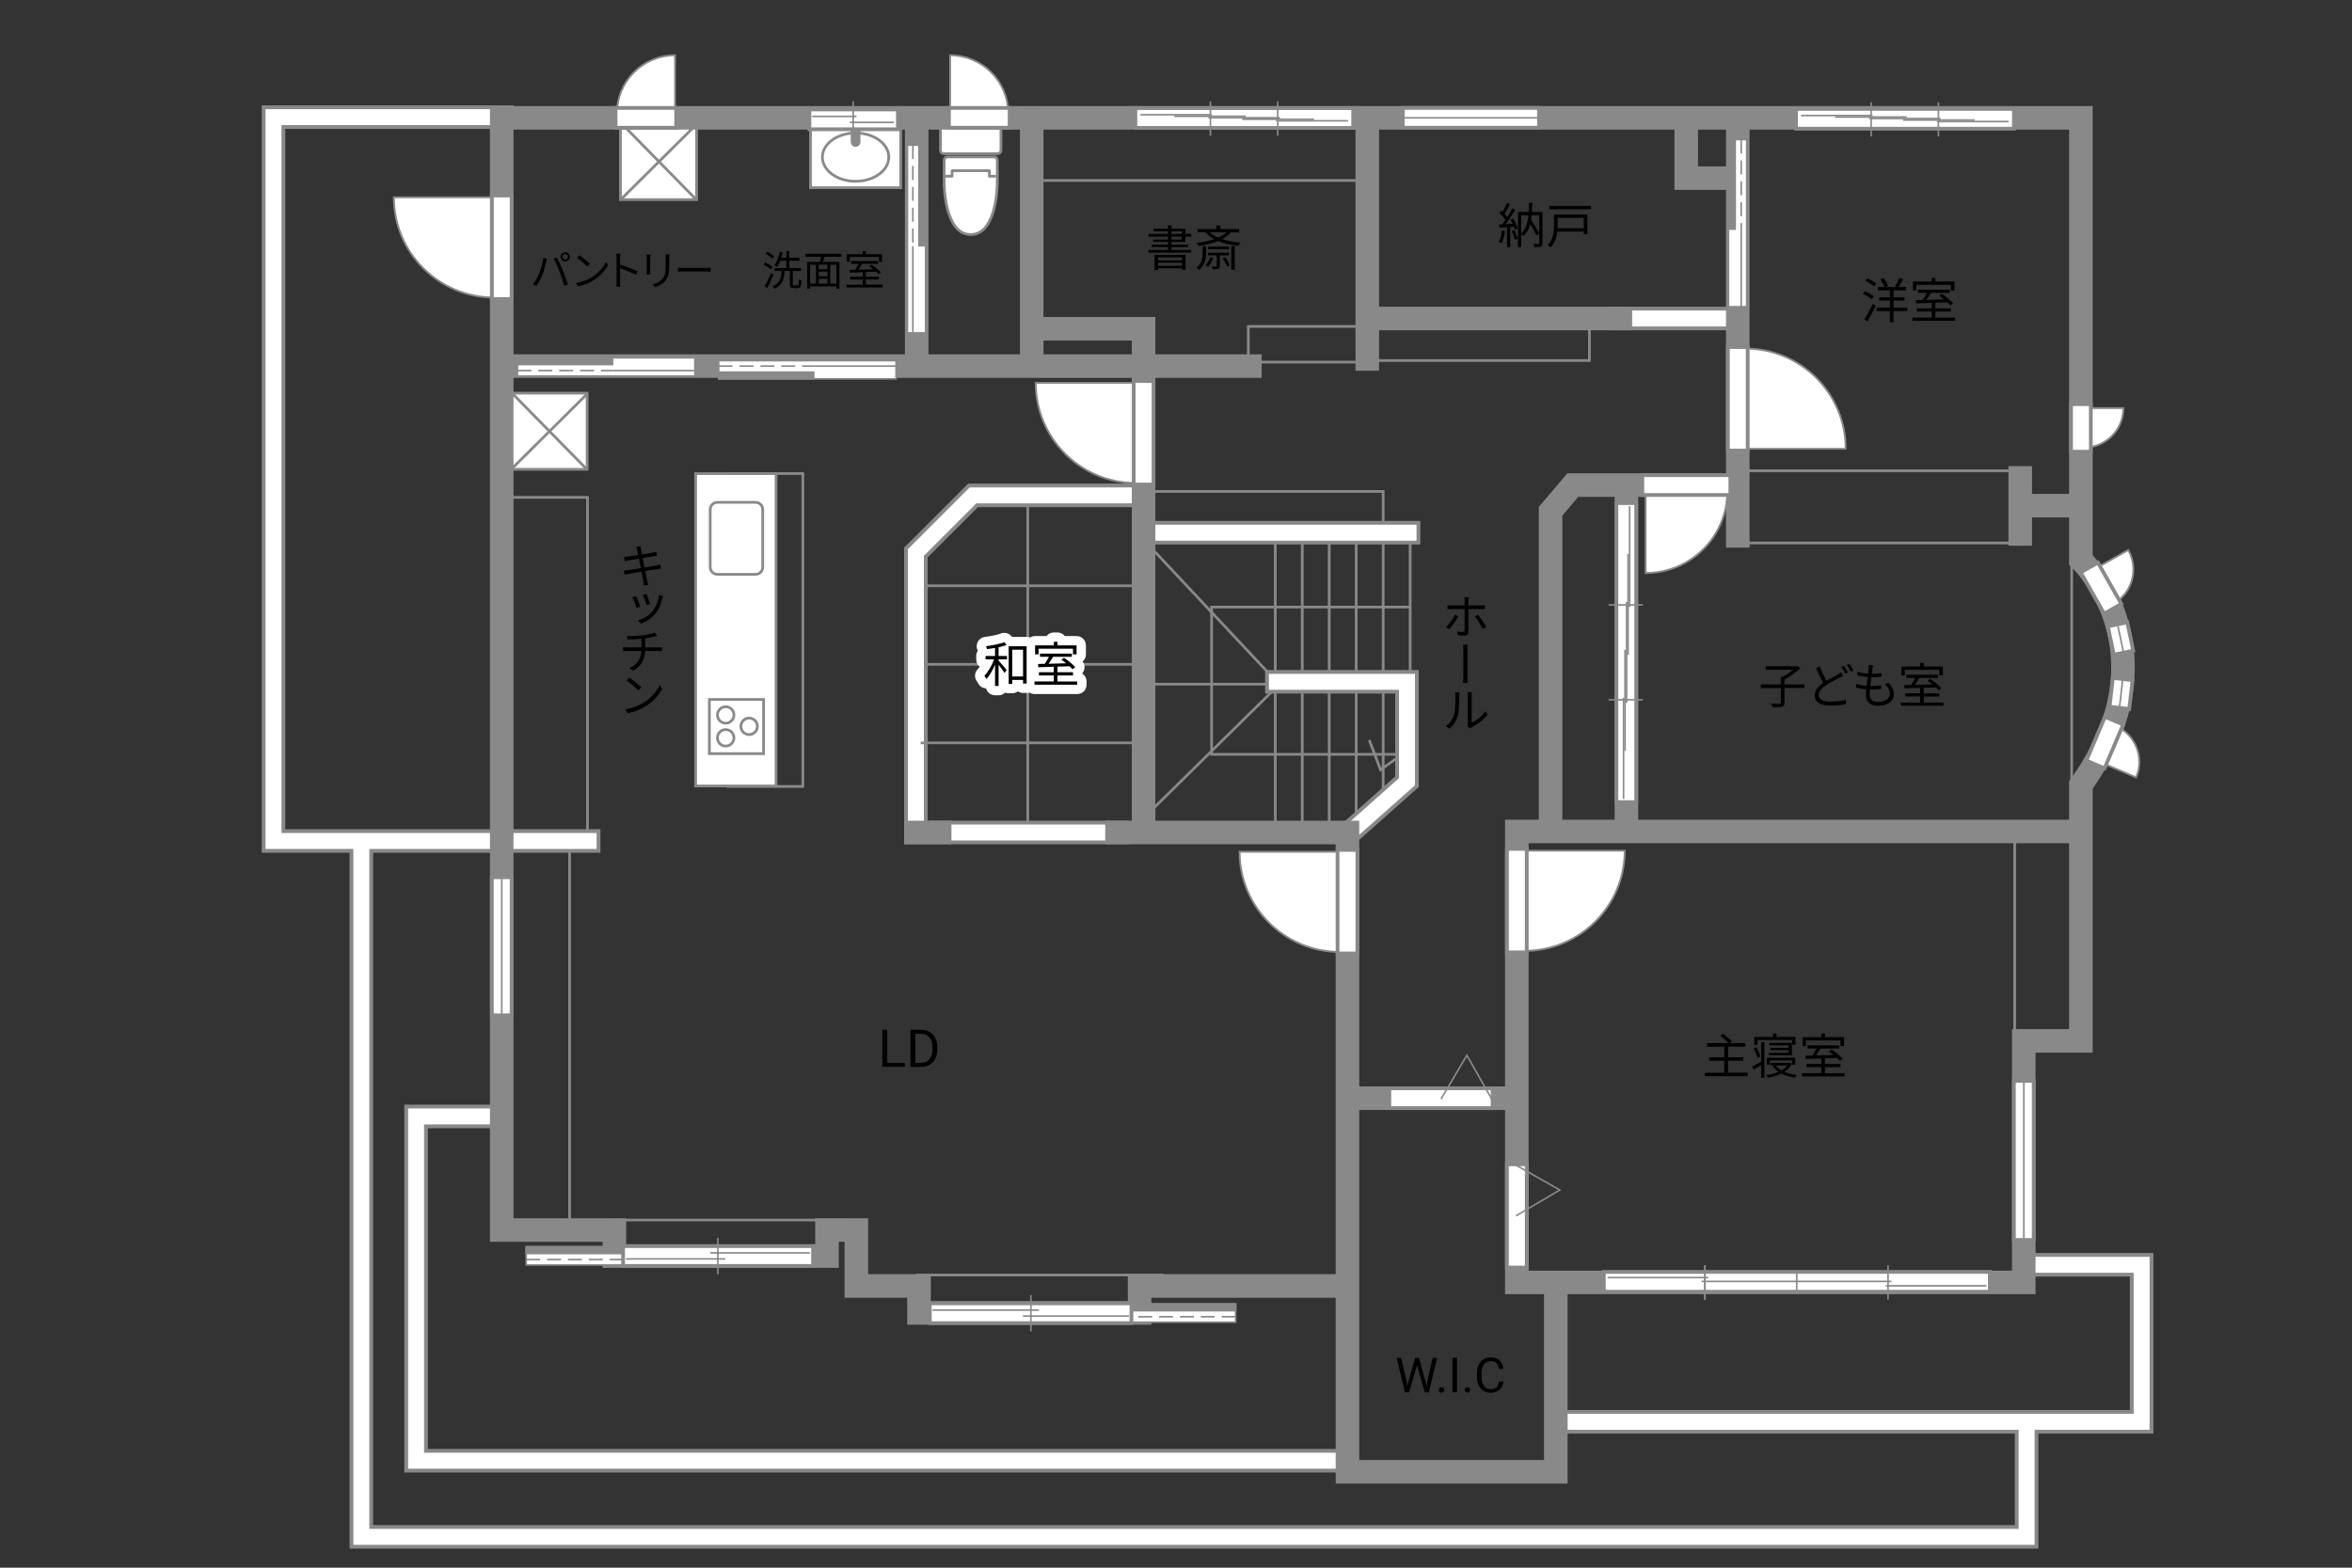<?xml version="1.0" encoding="UTF-8"?>
<svg id="adrama-K" xmlns="http://www.w3.org/2000/svg" viewBox="0 0 630 420">
  <rect x="0" y="0" width="630" height="420" fill="#333333" stroke="none"/>
  <defs>
    <style>
      .cls-1, .cls-2, .cls-3, .cls-4, .cls-5, .cls-6, .cls-7, .cls-8, .cls-9, .cls-10, .cls-11 {
        fill: none;
      }

      .cls-2, .cls-3, .cls-7, .cls-8, .cls-12, .cls-13, .cls-14, .cls-9, .cls-10, .cls-11 {
        stroke: #898989;
      }

      .cls-2, .cls-7, .cls-13, .cls-14 {
        stroke-width: .43px;
      }

      .cls-3, .cls-4 {
        stroke-linejoin: round;
      }

      .cls-3, .cls-5, .cls-6, .cls-8, .cls-9 {
        stroke-linecap: square;
      }

      .cls-3, .cls-8, .cls-11 {
        stroke-width: .73px;
      }

      .cls-15, .cls-12, .cls-13 {
        fill: #fff;
      }

      .cls-16, .cls-14 {
        fill: #898989;
      }

      .cls-4 {
        stroke-linecap: round;
        stroke-width: 5px;
      }

      .cls-4, .cls-5, .cls-6 {
        stroke: #fff;
      }

      .cls-5 {
        stroke-width: 4.3px;
      }

      .cls-6 {
        stroke-width: 4.27px;
      }

      .cls-7 {
        stroke-dasharray: 0 0 3.73 1.86;
      }

      .cls-12 {
        stroke-width: .5px;
      }

      .cls-9 {
        stroke-width: 6.31px;
      }

      .cls-10 {
        stroke-width: .72px;
      }
    </style>
  </defs>
  <rect class="cls-10" x="135.68" y="133.25" width="21.68" height="90.85"/>
  <rect class="cls-10" x="134.4" y="224.41" width="18.17" height="104.87"/>
  <line class="cls-10" x1="275.29" y1="133.99" x2="275.29" y2="221.76"/>
  <line class="cls-9" x1="251.7" y1="223.03" x2="299.2" y2="223.03"/>
  <line class="cls-6" x1="251.7" y1="223.03" x2="299.2" y2="223.03"/>
  <line class="cls-10" x1="246.6" y1="177.98" x2="304.19" y2="177.98"/>
  <line class="cls-10" x1="246.6" y1="156.94" x2="304.19" y2="156.94"/>
  <polyline class="cls-9" points="304.19 132.72 260.63 132.72 245.33 148.02 245.33 223.03"/>
  <polyline class="cls-6" points="304.19 132.72 260.63 132.72 245.33 148.02 245.33 223.03"/>
  <rect class="cls-10" x="305.25" y="131.66" width="65.24" height="9.35"/>
  <polyline class="cls-10" points="377.61 162.64 324.54 162.64 324.54 202.1 375.54 202.1 369.8 206.25 366.77 198.28"/>
  <line class="cls-10" x1="308.28" y1="217.24" x2="341.27" y2="184.73"/>
  <line class="cls-10" x1="307.8" y1="146.16" x2="340.48" y2="181.06"/>
  <line class="cls-10" x1="305.73" y1="183.29" x2="344.14" y2="183.29"/>
  <line class="cls-10" x1="377.72" y1="144.41" x2="377.72" y2="181.17"/>
  <line class="cls-10" x1="370.49" y1="144.41" x2="370.49" y2="213.84"/>
  <line class="cls-10" x1="363.27" y1="144.41" x2="363.27" y2="221.81"/>
  <line class="cls-10" x1="356.04" y1="144.41" x2="356.04" y2="221.81"/>
  <line class="cls-10" x1="348.82" y1="144.41" x2="348.82" y2="221.81"/>
  <line class="cls-10" x1="341.59" y1="144.41" x2="341.59" y2="221.81"/>
  <g>
    <path d="m388.21,168.57l-.87-.58c.83-.78,1.91-2.28,2.41-3.3l.91.43c-.56,1.07-1.73,2.69-2.44,3.46Zm5.11-7.66v1.3h3.34c.3,0,.73-.03,1.04-.08v1.05c-.34-.01-.73-.01-1.03-.01h-3.35v6.11c0,.65-.31,1-1.08,1-.53,0-1.27-.05-1.79-.1l-.09-1c.56.1,1.13.14,1.46.14.35,0,.48-.14.48-.47.01-.69.01-5.01.01-5.6v-.08h-3.5c-.39,0-.75.01-1.08.03v-1.07c.35.04.66.08,1.07.08h3.51v-1.3c0-.27-.05-.72-.09-.9h1.18c-.03.17-.08.62-.08.9Zm4.76,7.07l-.92.53c-.51-.99-1.44-2.57-2.12-3.37l.86-.45c.69.81,1.69,2.38,2.18,3.29Z"/>
    <path d="m391.95,174.17c0-.36,0-1.01-.06-1.44h1.26c-.08.43-.08,1.08-.08,1.43v6.99c-.01.39-.01,1.2.08,1.78h-1.27c.08-.58.08-1.33.08-1.78v-6.98Z"/>
    <path d="m389.48,191.46c.36-1.16.36-3.68.36-5.08,0-.38-.03-.65-.08-.91h1.17c-.01.14-.05.53-.05.9,0,1.4-.01,4.04-.39,5.37-.36,1.35-1.18,2.59-2.25,3.47l-.96-.65c1.07-.77,1.82-1.88,2.2-3.09Zm3.68,2.44v-7.55c0-.48-.06-.85-.08-.94h1.17c-.01.09-.05.46-.05.94v7.28c1.16-.53,2.72-1.68,3.67-3.09l.61.86c-1.09,1.47-2.83,2.77-4.3,3.5-.21.1-.35.21-.44.27l-.66-.55c.05-.2.09-.46.09-.72Z"/>
  </g>
  <line class="cls-9" x1="308.87" y1="142.71" x2="377.29" y2="142.71"/>
  <polyline class="cls-9" points="342.02 182.66 376.87 182.66 376.87 209.43 362.33 222.35"/>
  <line class="cls-6" x1="308.87" y1="142.71" x2="377.29" y2="142.71"/>
  <polyline class="cls-6" points="342.02 182.66 376.87 182.66 376.87 209.43 362.33 222.35"/>
  <line class="cls-9" x1="463.15" y1="85.33" x2="434.03" y2="85.33"/>
  <line class="cls-6" x1="463.15" y1="85.33" x2="434.03" y2="85.33"/>
  <polyline class="cls-9" points="157.67 225.31 73.26 225.31 73.26 31.38 134.4 31.38"/>
  <polyline class="cls-9" points="543.37 338.85 573.65 338.85 573.65 380.92 417.78 380.92"/>
  <polyline class="cls-9" points="542.84 382.41 542.84 411.74 96.79 411.74 96.79 227.07"/>
  <polyline class="cls-9" points="132.49 299.11 111.45 299.11 111.45 391.34 359.23 391.34"/>
  <polyline class="cls-6" points="157.67 225.31 73.26 225.31 73.26 31.38 134.4 31.38"/>
  <polyline class="cls-6" points="543.37 338.85 573.65 338.85 573.65 380.92 417.78 380.92"/>
  <polyline class="cls-6" points="542.84 382.41 542.84 411.74 96.79 411.74 96.79 227.07"/>
  <polyline class="cls-6" points="132.49 299.11 111.45 299.11 111.45 391.34 359.23 391.34"/>
  <line class="cls-10" x1="311.63" y1="341.59" x2="245.33" y2="341.59"/>
  <line class="cls-10" x1="164.68" y1="326.86" x2="226.84" y2="326.86"/>
  <rect class="cls-10" x="194.96" y="126.87" width="20.08" height="83.83"/>
  <rect class="cls-10" x="275.29" y="32.2" width="89.89" height="16.15"/>
  <rect class="cls-10" x="334.37" y="87.45" width="31.03" height="9.56"/>
  <rect class="cls-10" x="367.94" y="85.54" width="57.8" height="11.05"/>
  <rect class="cls-10" x="466.36" y="126.13" width="75.44" height="19.34"/>
  <line class="cls-10" x1="539.65" y1="222.99" x2="539.65" y2="279.52"/>
  <line class="cls-10" x1="554.91" y1="140.58" x2="554.91" y2="217.72"/>
  <line class="cls-10" x1="246.6" y1="199.02" x2="304.19" y2="199.02"/>
  <g>
    <path d="m403.12,61.88c-.18,1.22-.49,2.47-.92,3.3-.16-.12-.55-.3-.75-.36.43-.79.7-1.95.84-3.09l.83.16Zm2.18-3.33c.53.83,1.05,1.95,1.22,2.65l-.73.33c-.05-.22-.13-.48-.23-.75l-1.03.06v5.41h-.86v-5.36c-.74.04-1.44.08-2.04.12l-.08-.86.86-.04c.27-.35.57-.77.86-1.2-.4-.57-1.08-1.3-1.68-1.83l.49-.64c.13.1.25.22.38.34.44-.73.9-1.7,1.17-2.42l.84.34c-.44.86-.99,1.88-1.47,2.61.29.29.55.59.75.85.51-.81.97-1.64,1.31-2.33l.82.36c-.74,1.23-1.73,2.76-2.59,3.87l1.92-.08c-.18-.4-.39-.82-.61-1.17l.68-.27Zm.36,3.08c.35.74.7,1.73.83,2.37l-.74.25c-.13-.65-.46-1.62-.79-2.38l.7-.23Zm7.5,3.5c0,.51-.1.79-.43.94-.35.16-.9.17-1.7.17-.04-.25-.17-.66-.3-.9.6.03,1.16.01,1.34.01.17,0,.22-.05.22-.23v-7.44h-2c-.04.42-.09.82-.16,1.22.81,1.18,1.7,2.65,2.15,3.6l-.71.61c-.36-.81-1.03-1.99-1.69-3.04-.35,1.29-.92,2.37-1.86,3.16-.12-.17-.35-.42-.56-.56v3.54h-.86v-9.43h2.86c.05-.78.06-1.59.08-2.43h.91c-.01.85-.04,1.65-.09,2.43h2.81v8.35Zm-5.71-2.57c1.26-1.09,1.74-2.82,1.94-4.88h-1.94v4.88Z"/>
    <path d="m425.19,62.74h-.97v-.71h-7.08c-.17,1.48-.64,3.09-1.83,4.25-.14-.19-.53-.53-.75-.66,1.53-1.5,1.7-3.6,1.7-5.23v-2.91h8.94v5.27Zm.98-7.59v.91h-11.17v-.91h11.17Zm-8.94,3.22v2.03c0,.23,0,.48-.01.73h7.01v-2.76h-6.99Z"/>
  </g>
  <g>
    <path d="m468.14,287.39v.95h-11.49v-.95h5.2v-3.2h-4v-.92h4v-2.85h-4.6v-.95h5.71c-.51-.6-1.43-1.42-2.21-1.99l.78-.55c.83.6,1.87,1.48,2.38,2.09l-.61.44h4.2v.95h-4.62v2.85h4.08v.92h-4.08v3.2h5.27Z"/>
    <path d="m471.74,279.23h.87v9.52h-.87v-3.35c-.69.4-1.39.81-2,1.17l-.43-.84c.62-.29,1.52-.78,2.43-1.26v-5.23Zm-1.01,4.16c-.14-.68-.57-1.74-.98-2.52l.75-.33c.43.79.85,1.81,1.01,2.48l-.79.36Zm.03-3.47h-.87v-2.11h5.01v-.92h.95v.92h5.1v2.11h-.9v-1.3h-9.28v1.3Zm9.21,5.07c-.44.9-1.14,1.61-2,2.17.96.4,2.11.69,3.32.82-.2.2-.43.55-.52.75-1.35-.18-2.59-.56-3.63-1.1-1.09.55-2.35.91-3.63,1.12-.08-.21-.26-.55-.4-.74,1.13-.16,2.26-.43,3.25-.85-.62-.43-1.14-.94-1.52-1.52l.52-.18h-1.05v-.68h4.98l.16-.04.53.25Zm.05.25v-1.16h-5.93v1.16h-.83v-1.86h7.62v1.86h-.86Zm-.94-3.17v-.73h-4.86v-.6h4.86v-.69h-5.2v-.65h6.1v3.33h-6.16v-.66h5.26Zm-3.46,3.39c.38.49.9.94,1.53,1.3.64-.35,1.17-.78,1.57-1.3h-3.11Z"/>
    <path d="m494.11,287.52v.87h-11.44v-.87h5.17v-1.62h-3.99v-.86h3.99v-1.46c-1.57.05-3.03.09-4.17.13l-.05-.88c.53-.01,1.14-.01,1.81-.03.38-.56.79-1.27,1.1-1.89h-2.39v-.86h8.54v.86h-5.04c-.36.61-.79,1.29-1.2,1.86,1.46-.04,3.09-.08,4.72-.13-.43-.35-.88-.69-1.3-.98l.69-.48c1.09.69,2.41,1.74,3.02,2.5l-.73.55c-.2-.23-.46-.51-.77-.79-1.08.04-2.18.08-3.25.1v1.5h4.16v.86h-4.16v1.62h5.29Zm-10.36-7.27h-.92v-2.39h5.02v-.96h.97v.96h5.12v2.39h-.96v-1.5h-9.23v1.5Z"/>
  </g>
  <g>
    <path d="m483.36,184.32h-5.36v3.89c0,.65-.17.95-.65,1.11-.48.16-1.33.18-2.56.17-.08-.27-.25-.72-.42-.99,1.04.04,2,.04,2.27.03.29-.01.36-.08.36-.31v-3.89h-5.37v-.96h5.37v-2.08h.61c.92-.51,1.92-1.2,2.68-1.85h-7.32v-.94h8.33l.23-.05.7.53c-1.11,1.12-2.81,2.33-4.25,3.11v1.27h5.36v.96Z"/>
    <path d="m489.22,182.38c1.14-.69,2.33-1.26,3.04-1.66.36-.22.65-.39.92-.61l.52.95c-.29.17-.61.34-.99.53-.88.47-2.34,1.14-3.6,1.99-1.21.78-1.94,1.64-1.94,2.63,0,1.08,1.03,1.76,3.08,1.76,1.42,0,3.15-.18,4.16-.44v1.16c-.99.18-2.5.33-4.12.33-2.44,0-4.2-.73-4.2-2.68,0-1.35.84-2.41,2.25-3.37-.6-1.08-1.29-2.6-1.9-4l1.03-.43c.52,1.43,1.18,2.83,1.74,3.86Zm5.77-2.2l-.7.31c-.26-.53-.7-1.31-1.07-1.81l.7-.3c.33.47.79,1.26,1.07,1.79Zm1.46-.55l-.69.31c-.29-.56-.71-1.3-1.09-1.79l.69-.29c.35.47.84,1.29,1.09,1.77Z"/>
    <path d="m501.56,179.16c-.04.34-.1.79-.18,1.34,1,0,1.88-.05,2.64-.17l-.03.98c-.83.08-1.59.12-2.64.12h-.09c-.09.77-.19,1.59-.29,2.35h.25c.88,0,1.79-.04,2.7-.17l-.03.99c-.86.09-1.66.13-2.55.13h-.47c-.05.52-.08.98-.08,1.29,0,1.26.7,2.04,2.18,2.04,1.98,0,3.24-.87,3.24-2.21,0-.87-.47-1.85-1.42-2.65l1.14-.23c.9.99,1.33,1.89,1.33,3,0,1.94-1.72,3.11-4.29,3.11-1.77,0-3.19-.77-3.19-2.9,0-.36.04-.88.1-1.5-.98-.08-1.92-.22-2.72-.47l.05-1c.86.3,1.85.46,2.77.53.08-.77.18-1.59.29-2.35-.95-.08-1.98-.25-2.79-.46l.05-.95c.82.26,1.88.42,2.85.48.06-.52.12-.99.14-1.37.04-.44.04-.68.01-.92l1.17.08c-.09.35-.13.62-.17.91Z"/>
    <path d="m520.58,188.22v.87h-11.44v-.87h5.17v-1.62h-3.99v-.86h3.99v-1.46c-1.57.05-3.03.09-4.17.13l-.05-.88c.53-.01,1.14-.01,1.81-.03.38-.56.79-1.27,1.1-1.88h-2.39v-.86h8.54v.86h-5.04c-.36.61-.79,1.29-1.2,1.86,1.46-.04,3.09-.08,4.72-.13-.43-.35-.88-.69-1.3-.98l.69-.48c1.09.69,2.41,1.74,3.02,2.5l-.73.55c-.2-.23-.46-.51-.77-.79-1.08.04-2.18.08-3.25.1v1.5h4.16v.86h-4.16v1.62h5.29Zm-10.36-7.27h-.92v-2.39h5.02v-.96h.97v.96h5.12v2.39h-.96v-1.5h-9.23v1.5Z"/>
  </g>
  <g>
    <path d="m501.37,80.16c-.52-.44-1.55-1.04-2.39-1.42l.52-.7c.83.33,1.88.88,2.4,1.31l-.53.81Zm-1.98,5.36c.66-1,1.6-2.69,2.31-4.16l.71.61c-.64,1.37-1.5,2.98-2.21,4.17l-.82-.62Zm.81-10.95c.83.35,1.86.94,2.38,1.42l-.57.77c-.49-.47-1.51-1.11-2.34-1.5l.53-.69Zm10.66,8.78h-3.67v2.98h-.98v-2.98h-3.55v-.92h3.55v-1.91h-2.85v-.88h2.85v-1.85h-3.22v-.91h1.81c-.22-.58-.69-1.43-1.13-2.04l.86-.35c.49.64,1.03,1.52,1.23,2.11l-.62.29h2.98l-.53-.19c.39-.61.9-1.56,1.17-2.24l1.01.34c-.39.73-.86,1.53-1.25,2.09h2.03v.91h-3.35v1.85h2.95v.88h-2.95v1.91h3.67v.92Z"/>
    <path d="m523.68,85.08v.87h-11.44v-.87h5.17v-1.62h-3.99v-.86h3.99v-1.46c-1.57.05-3.03.09-4.17.13l-.05-.88c.53-.01,1.14-.01,1.81-.03.38-.56.79-1.27,1.1-1.88h-2.39v-.86h8.54v.86h-5.04c-.36.61-.79,1.29-1.2,1.86,1.46-.04,3.09-.08,4.72-.13-.43-.35-.88-.69-1.3-.98l.69-.48c1.09.69,2.41,1.74,3.02,2.5l-.73.55c-.2-.23-.46-.51-.77-.79-1.08.04-2.18.08-3.25.1v1.5h4.16v.86h-4.16v1.62h5.29Zm-10.36-7.27h-.92v-2.39h5.02v-.96h.97v.96h5.12v2.39h-.96v-1.5h-9.23v1.5Z"/>
  </g>
  <g>
    <path d="m206.43,72.18c-.41-.4-1.24-.94-1.93-1.28l.45-.58c.67.32,1.53.81,1.96,1.2l-.48.66Zm.74,1.44c-.46,1.16-1.1,2.53-1.64,3.56l-.73-.5c.51-.87,1.23-2.31,1.77-3.54l.59.47Zm-.3-4.32c-.39-.42-1.19-.98-1.85-1.34l.48-.55c.66.33,1.47.86,1.87,1.27l-.51.63Zm6.75,7.15c.27,0,.33-.23.36-1.65.18.14.5.29.72.34-.08,1.62-.26,2.05-1,2.05h-1.11c-.81,0-1.02-.24-1.02-1.09v-3.5h-1.42c-.15,2.34-.58,3.87-2.73,4.74-.09-.2-.32-.51-.51-.65,1.97-.73,2.3-2.05,2.42-4.09h-1.91v-.78h3.2v-1.96h-1.61c-.25.63-.53,1.2-.85,1.64-.17-.12-.52-.35-.71-.44.66-.87,1.12-2.23,1.39-3.61l.81.15c-.1.51-.22,1-.37,1.47h1.34v-1.79h.8v1.79h2.71v.78h-2.71v1.96h3.13v.78h-2.19v3.49c0,.31.04.36.32.36h.94Z"/>
    <path d="m220.87,68.79c-.13.46-.29.96-.43,1.38h4.41v7.16h-.83v-.58h-7.03v.58h-.79v-7.16h3.4c.12-.42.23-.92.32-1.38h-4.21v-.78h9.67v.78h-4.51Zm-3.87,7.19h1.56v-5.06h-1.56v5.06Zm4.63-5.06h-2.32v1.21h2.32v-1.21Zm0,1.88h-2.32v1.23h2.32v-1.23Zm-2.32,3.18h2.32v-1.28h-2.32v1.28Zm4.72-5.06h-1.65v5.06h1.65v-5.06Z"/>
    <path d="m236.4,76.27v.74h-9.68v-.74h4.38v-1.38h-3.38v-.73h3.38v-1.23c-1.33.04-2.56.08-3.53.11l-.04-.75c.45-.01.97-.01,1.53-.02.32-.47.67-1.08.93-1.6h-2.02v-.73h7.23v.73h-4.27c-.31.52-.67,1.09-1.01,1.57,1.23-.03,2.62-.07,3.99-.11-.36-.3-.75-.58-1.1-.83l.58-.41c.92.58,2.04,1.47,2.55,2.11l-.62.46c-.17-.2-.38-.43-.65-.67-.91.03-1.85.07-2.75.09v1.27h3.52v.73h-3.52v1.38h4.48Zm-8.77-6.15h-.78v-2.02h4.25v-.81h.83v.81h4.33v2.02h-.81v-1.27h-7.81v1.27Z"/>
  </g>
  <g>
    <path d="m237.65,284.75h4.72v1.07h-6.04v-9.95h1.32v8.88Z"/>
    <path d="m243.87,285.83v-9.95h2.81c.87,0,1.63.19,2.3.57s1.18.93,1.54,1.63c.36.71.55,1.52.55,2.43v.64c0,.94-.18,1.76-.54,2.47-.36.71-.88,1.25-1.55,1.63-.67.38-1.45.57-2.35.58h-2.75Zm1.31-8.88v7.81h1.38c1.01,0,1.8-.31,2.36-.94.56-.63.84-1.53.84-2.69v-.58c0-1.13-.27-2.01-.8-2.64-.53-.63-1.28-.95-2.26-.95h-1.53Z"/>
  </g>
  <rect class="cls-1" x="216.83" y="32.51" width="24.69" height="18.04"/>
  <rect class="cls-15" x="217.09" y="33.28" width="24.17" height="17.01"/>
  <path class="cls-11" d="m241.27,33.28v17.01h-24.17v-17.01h24.17Z"/>
  <path class="cls-11" d="m220.28,42.1c0,3.57,3.97,6.47,8.9,6.47s8.89-2.9,8.89-6.47-3.98-6.47-8.89-6.47-8.9,2.9-8.9,6.47Z"/>
  <path class="cls-16" d="m230.48,33.48v4.55c0,.72-.58,1.3-1.3,1.3s-1.3-.58-1.3-1.3v-4.55h2.6Z"/>
  <rect class="cls-15" x="166.19" y="33.08" width="20.4" height="20.4"/>
  <rect class="cls-8" x="166.19" y="33.08" width="20.4" height="20.4"/>
  <line class="cls-8" x1="186.22" y1="33.66" x2="166.55" y2="53.19"/>
  <line class="cls-8" x1="186.22" y1="53.19" x2="166.69" y2="33.3"/>
  <rect class="cls-15" x="136.87" y="105.33" width="20.4" height="20.4"/>
  <rect class="cls-8" x="136.87" y="105.33" width="20.4" height="20.4"/>
  <line class="cls-8" x1="156.89" y1="105.91" x2="137.23" y2="125.44"/>
  <line class="cls-8" x1="156.9" y1="125.44" x2="137.37" y2="105.56"/>
  <path class="cls-15" d="m252.81,33.64h14.42c.48,0,.88.39.88.88v5.78c0,.48-.39.88-.88.88h-14.43c-.48,0-.88-.39-.88-.88v-5.78c0-.49.39-.88.88-.88Z"/>
  <path class="cls-15" d="m260.02,62.84c7.11,0,7.11-13.71,7.11-13.71v-6.21c0-.48-.36-.88-.8-.88h-12.63c-.44,0-.8.39-.8.88v6.21s0,13.71,7.11,13.71Z"/>
  <path class="cls-8" d="m252.81,33.64h14.42c.48,0,.88.39.88.88v5.78c0,.48-.39.88-.88.88h-14.43c-.48,0-.88-.39-.88-.88v-5.78c0-.49.39-.88.88-.88Z"/>
  <path class="cls-8" d="m260.02,62.84c7.11,0,7.11-13.71,7.11-13.71v-6.21c0-.48-.36-.88-.8-.88h-12.63c-.44,0-.8.39-.8.88v6.21s0,13.71,7.11,13.71Z"/>
  <polyline class="cls-3" points="266.42 47.21 265.01 47.21 265.01 45.73 255.03 45.73 255.03 47.21 253.62 47.21"/>
  <rect class="cls-15" x="186.33" y="126.89" width="21.55" height="83.68"/>
  <rect class="cls-8" x="186.33" y="126.89" width="21.55" height="83.68"/>
  <path class="cls-8" d="m192.16,134.58h10.21c1.06,0,1.93.86,1.93,1.93v15.43c0,1.07-.86,1.93-1.93,1.93h-10.21c-1.07,0-1.93-.86-1.93-1.93v-15.43c0-1.07.86-1.93,1.93-1.93Z"/>
  <rect class="cls-8" x="190.01" y="187.39" width="14.52" height="14.52"/>
  <path class="cls-8" d="m196.59,191.55c0,1.22-.99,2.21-2.21,2.21s-2.21-.99-2.21-2.21.99-2.21,2.21-2.21,2.21.99,2.21,2.21Z"/>
  <path class="cls-8" d="m196.59,197.67c0,1.22-.99,2.21-2.21,2.21s-2.21-.99-2.21-2.21.99-2.21,2.21-2.21,2.21.99,2.21,2.21Z"/>
  <path class="cls-8" d="m202.87,194.59c0,1.22-.99,2.21-2.21,2.21s-2.21-.99-2.21-2.21.99-2.21,2.21-2.21,2.21.99,2.21,2.21Z"/>
  <g>
    <path d="m319.1,66.97v.72h-11.49v-.72h5.23v-.77h-4.34v-.66h4.34v-.72h-3.98v-.65h3.98v-.77h-5.2v-.73h5.2v-.73h-3.83v-.65h3.83v-.91h.95v.91h3.72v1.38h1.59v.73h-1.59v1.42h-3.72v.72h4.43v.66h-4.43v.77h5.32Zm-9.83,1.33h8.29v3.99h-.96v-.4h-6.4v.43h-.94v-4.02Zm.94.66v.79h6.4v-.79h-6.4Zm6.4,2.25v-.83h-6.4v.83h6.4Zm-2.82-8.53h2.77v-.73h-2.77v.73Zm0,1.5h2.77v-.77h-2.77v.77Z"/>
    <path d="m323.05,67.54c0,1.6-.2,3.41-1.81,4.8-.17-.2-.51-.47-.75-.61,1.5-1.25,1.66-2.83,1.66-4.2v-1.62h.9v1.64Zm6.7-5.32c-.62.75-1.44,1.35-2.39,1.85,1.44.48,3.11.79,4.88.94-.2.2-.44.6-.55.85-2-.2-3.86-.61-5.43-1.27-1.57.62-3.38,1.03-5.2,1.3-.1-.21-.36-.64-.55-.83,1.66-.19,3.29-.51,4.71-.98-.92-.51-1.7-1.12-2.31-1.85h-2.12v-.86h5.03v-.96h1.03v.96h5.07v.86h-2.16Zm-4.81,6.89c-.27.9-.81,1.79-1.35,2.38-.14-.12-.47-.36-.66-.48.55-.52.99-1.29,1.22-2.07l.79.17Zm1.79-.7v2.83c0,.39-.06.62-.38.77-.31.12-.77.13-1.5.13-.05-.22-.18-.55-.31-.75.56.03,1.04.01,1.18.01.16-.01.2-.04.2-.18v-2.81h-2.35v-.7h5.66v.7h-2.5Zm2.48-2.33v.69h-5.59v-.69h5.59Zm-5.19-3.86c.58.56,1.35,1.04,2.25,1.43.87-.39,1.64-.86,2.22-1.43h-4.47Zm4.2,6.7c.48.66.98,1.56,1.18,2.16l-.75.31c-.2-.61-.68-1.53-1.14-2.21l.71-.26Zm1.59-2.99h.94v6.33h-.94v-6.33Z"/>
  </g>
  <g>
    <path d="m145.54,69.09l.98.21c-.07.24-.15.56-.2.79-.15.69-.54,2.32-1,3.44-.41,1.01-1,2.15-1.62,3.03l-.94-.4c.69-.91,1.31-2.07,1.69-2.99.47-1.13.93-2.81,1.08-4.08Zm2.74.19l.89-.3c.44.79,1.14,2.31,1.61,3.48.45,1.09,1.03,2.77,1.32,3.76l-.98.32c-.28-1.12-.78-2.61-1.24-3.78-.44-1.13-1.11-2.66-1.6-3.48Zm3.12-1.71c.67,0,1.23.56,1.23,1.24s-.56,1.23-1.23,1.23-1.23-.55-1.23-1.23.55-1.24,1.23-1.24Zm0,1.97c.4,0,.73-.33.73-.73s-.33-.74-.73-.74-.73.33-.73.74.32.73.73.73Z"/>
    <path d="m158.66,74.18c1.69-1.07,3.04-2.7,3.67-4.05l.53.94c-.75,1.38-2.04,2.87-3.7,3.92-1.1.69-2.49,1.36-4.32,1.71l-.58-.9c1.93-.29,3.36-.96,4.4-1.61Zm-.65-3.49l-.69.69c-.55-.57-1.92-1.75-2.74-2.3l.63-.67c.78.52,2.19,1.66,2.81,2.28Z"/>
    <path d="m165.16,69.11c0-.31-.02-.8-.09-1.14h1.08c-.03.34-.08.81-.08,1.14v1.79c1.45.44,3.54,1.23,4.7,1.81l-.37.94c-1.2-.65-3.1-1.39-4.32-1.77.01,1.65.01,3.31.01,3.63,0,.34.02.94.07,1.3h-1.07c.05-.35.08-.89.08-1.3v-6.4Z"/>
    <path d="m174.15,69.01v3.67c0,.27.02.64.04.84h-1.01c.02-.17.06-.52.06-.85v-3.66c0-.2-.02-.58-.04-.79h1c-.02.21-.04.53-.04.79Zm5.12.08v1.78c0,2.64-.36,3.51-1.16,4.46-.71.86-1.81,1.33-2.62,1.61l-.71-.76c1.01-.25,1.95-.69,2.63-1.46.78-.91.91-1.8.91-3.88v-1.74c0-.37-.02-.68-.05-.96h1.03c-.02.27-.03.58-.03.96Z"/>
    <path d="m183.14,71.77h6.03c.55,0,.95-.03,1.19-.06v1.08c-.22-.01-.68-.06-1.18-.06h-6.04c-.61,0-1.19.02-1.53.06v-1.08c.33.02.91.06,1.53.06Z"/>
  </g>
  <path class="cls-9" d="m357.53,344.52h-52.28v7.23h-59.08v-7.23h-16.79v-14.98h-7.86v6.97h-56.95v-6.97h-30.18V31.57h422.99v118.41s25.39,24.44,0,60.35v68.53h-15.3v64.71h-135.79v-120.81h149.18"/>
  <line class="cls-9" x1="555.37" y1="135.48" x2="544.11" y2="135.48"/>
  <line class="cls-9" x1="541.13" y1="128.04" x2="541.13" y2="143.05"/>
  <line class="cls-9" x1="465.48" y1="143.56" x2="465.48" y2="34.33"/>
  <line class="cls-9" x1="434.03" y1="85.33" x2="368.79" y2="85.33"/>
  <polyline class="cls-9" points="463.57 47.72 451.67 47.72 451.67 32.63"/>
  <line class="cls-9" x1="366.24" y1="32.42" x2="366.24" y2="96.17"/>
  <line class="cls-9" x1="334.79" y1="98.08" x2="136.74" y2="98.08"/>
  <line class="cls-9" x1="245.54" y1="95.32" x2="245.54" y2="33.9"/>
  <line class="cls-9" x1="276.35" y1="33.05" x2="276.35" y2="96.17"/>
  <polyline class="cls-9" points="278.05 88.09 306.32 88.09 306.32 220.91"/>
  <polyline class="cls-9" points="299.2 223.03 360.93 223.03 360.93 394.31 416.74 394.31 416.74 346.5"/>
  <line class="cls-9" x1="245.33" y1="223.03" x2="251.7" y2="223.03"/>
  <polyline class="cls-9" points="415.33 221.33 415.33 136.97 421.28 129.96 463.57 129.96"/>
  <line class="cls-9" x1="435.65" y1="131.66" x2="435.65" y2="221.33"/>
  <line class="cls-9" x1="403.22" y1="294.22" x2="361.99" y2="294.22"/>
  <path class="cls-12" d="m132.34,52.86h-26.84c0,14.83,12.02,26.85,26.84,26.84"/>
  <line class="cls-9" x1="134.4" y1="77.45" x2="134.4" y2="55.03"/>
  <line class="cls-5" x1="134.4" y1="77.45" x2="134.4" y2="55.03"/>
  <path class="cls-12" d="m304.26,102.57h-26.84c0,14.83,12.02,26.85,26.84,26.84"/>
  <line class="cls-9" x1="306.32" y1="127.16" x2="306.32" y2="104.74"/>
  <line class="cls-5" x1="306.32" y1="127.16" x2="306.32" y2="104.74"/>
  <path class="cls-12" d="m408.36,227.9h26.84c0,14.83-12.02,26.85-26.84,26.84"/>
  <line class="cls-9" x1="406.3" y1="252.49" x2="406.3" y2="230.07"/>
  <line class="cls-5" x1="406.3" y1="252.49" x2="406.3" y2="230.07"/>
  <path class="cls-12" d="m358.87,228.19h-26.84c0,14.83,12.02,26.85,26.84,26.84"/>
  <line class="cls-9" x1="360.93" y1="252.78" x2="360.93" y2="230.36"/>
  <line class="cls-5" x1="360.93" y1="252.78" x2="360.93" y2="230.36"/>
  <path class="cls-12" d="m467.54,120.23h26.84c0-14.83-12.02-26.85-26.84-26.84"/>
  <line class="cls-9" x1="465.48" y1="95.64" x2="465.48" y2="118.06"/>
  <line class="cls-5" x1="465.48" y1="95.64" x2="465.48" y2="118.06"/>
  <path class="cls-12" d="m440.79,131.63v21.89c12.09,0,21.9-9.8,21.89-21.89"/>
  <line class="cls-9" x1="460.84" y1="129.96" x2="442.56" y2="129.96"/>
  <line class="cls-5" x1="460.84" y1="129.96" x2="442.56" y2="129.96"/>
  <path class="cls-12" d="m254.49,30.37v-15.57c8.6,0,15.57,6.97,15.56,15.57"/>
  <line class="cls-9" x1="267.78" y1="31.57" x2="256.83" y2="31.57"/>
  <line class="cls-5" x1="267.78" y1="31.57" x2="256.83" y2="31.57"/>
  <path class="cls-12" d="m180.81,30.37v-15.57c-8.6,0-15.56,6.97-15.56,15.57"/>
  <line class="cls-9" x1="167.53" y1="31.57" x2="178.47" y2="31.57"/>
  <line class="cls-5" x1="167.53" y1="31.57" x2="178.47" y2="31.57"/>
  <path class="cls-12" d="m558.2,109.34h10.57c0,5.84-4.73,10.57-10.57,10.57"/>
  <line class="cls-9" x1="557.39" y1="118.36" x2="557.39" y2="110.93"/>
  <line class="cls-5" x1="557.39" y1="118.36" x2="557.39" y2="110.93"/>
  <path class="cls-12" d="m560.86,152.56l9.2-5.21c2.88,5.08,1.1,11.53-3.98,14.41"/>
  <line class="cls-9" x1="564.61" y1="160.8" x2="560.94" y2="154.34"/>
  <line class="cls-5" x1="564.61" y1="160.8" x2="560.94" y2="154.34"/>
  <path class="cls-12" d="m562.45,204.14l9.73,4.13c2.28-5.37-.22-11.58-5.6-13.86"/>
  <line class="cls-9" x1="565.23" y1="195.52" x2="562.32" y2="202.37"/>
  <line class="cls-5" x1="565.23" y1="195.52" x2="562.32" y2="202.37"/>
  <line class="cls-9" x1="397.15" y1="294.22" x2="374.79" y2="294.22"/>
  <line class="cls-5" x1="397.15" y1="294.22" x2="374.79" y2="294.22"/>
  <polyline class="cls-2" points="399.56 294.44 392.91 282.72 385.99 294.44"/>
  <line class="cls-9" x1="406.3" y1="314.58" x2="406.3" y2="336.94"/>
  <line class="cls-5" x1="406.3" y1="314.58" x2="406.3" y2="336.94"/>
  <polyline class="cls-2" points="406.08 312.16 417.8 318.81 406.08 325.73"/>
  <rect class="cls-13" x="462.98" y="37.4" width="4.88" height="44.78"/>
  <rect class="cls-14" x="462.98" y="37.4" width="1.8" height="23.99"/>
  <line class="cls-7" x1="466.4" y1="37.4" x2="466.4" y2="61.51"/>
  <line class="cls-2" x1="466.4" y1="61.51" x2="466.4" y2="82.18"/>
  <rect class="cls-13" x="138.61" y="95.86" width="47.52" height="4.88"/>
  <rect class="cls-14" x="138.61" y="95.86" width="25.46" height="1.8"/>
  <line class="cls-7" x1="138.61" y1="99.28" x2="164.19" y2="99.28"/>
  <line class="cls-2" x1="164.19" y1="99.28" x2="186.12" y2="99.28"/>
  <rect class="cls-13" x="192.5" y="96.62" width="47.52" height="4.88"/>
  <rect class="cls-14" x="192.5" y="99.7" width="25.46" height="1.8"/>
  <line class="cls-7" x1="192.5" y1="98.08" x2="218.09" y2="98.08"/>
  <line class="cls-2" x1="218.09" y1="98.08" x2="240.02" y2="98.08"/>
  <rect class="cls-13" x="243.06" y="38.88" width="4.88" height="50.31"/>
  <rect class="cls-14" x="246.14" y="38.88" width="1.8" height="26.95"/>
  <line class="cls-7" x1="244.52" y1="38.88" x2="244.52" y2="65.96"/>
  <line class="cls-2" x1="244.52" y1="65.96" x2="244.52" y2="89.18"/>
  <line class="cls-9" x1="134.39" y1="237.68" x2="134.39" y2="269.36"/>
  <line class="cls-5" x1="134.39" y1="237.68" x2="134.39" y2="269.36"/>
  <line class="cls-13" x1="134.4" y1="271.64" x2="134.4" y2="235.47"/>
  <line class="cls-9" x1="542.09" y1="292.24" x2="542.09" y2="329.55"/>
  <line class="cls-5" x1="542.09" y1="292.24" x2="542.09" y2="329.55"/>
  <line class="cls-13" x1="542.1" y1="331.84" x2="542.1" y2="290.03"/>
  <line class="cls-9" x1="567.75" y1="169.86" x2="568.25" y2="172.26"/>
  <line class="cls-5" x1="567.75" y1="169.86" x2="568.25" y2="172.26"/>
  <line class="cls-13" x1="568.73" y1="174.5" x2="567.3" y2="167.68"/>
  <line class="cls-9" x1="568.28" y1="184.57" x2="568" y2="187.01"/>
  <line class="cls-5" x1="568.28" y1="184.57" x2="568" y2="187.01"/>
  <line class="cls-13" x1="567.75" y1="189.28" x2="568.54" y2="182.37"/>
  <g>
    <line class="cls-9" x1="435.62" y1="137.44" x2="435.62" y2="212.25"/>
    <line class="cls-5" x1="435.62" y1="137.44" x2="435.62" y2="212.25"/>
  </g>
  <line class="cls-2" x1="430.87" y1="162.06" x2="440.06" y2="162.06"/>
  <line class="cls-2" x1="430.87" y1="187.48" x2="440.06" y2="187.48"/>
  <g>
    <line class="cls-2" x1="434.88" y1="186.92" x2="434.88" y2="214.01"/>
    <line class="cls-2" x1="435.28" y1="174.09" x2="435.28" y2="201.16"/>
    <line class="cls-2" x1="435.69" y1="161.26" x2="435.69" y2="188.31"/>
    <line class="cls-2" x1="436.09" y1="148.44" x2="436.09" y2="175.47"/>
    <line class="cls-2" x1="436.5" y1="135.61" x2="436.5" y2="162.62"/>
  </g>
  <line class="cls-9" x1="378.39" y1="31.57" x2="409.58" y2="31.57"/>
  <line class="cls-5" x1="378.39" y1="31.57" x2="409.58" y2="31.57"/>
  <line class="cls-13" x1="411.86" y1="31.57" x2="376.17" y2="31.57"/>
  <g>
    <line class="cls-9" x1="306.77" y1="31.62" x2="359.81" y2="31.62"/>
    <line class="cls-5" x1="306.77" y1="31.62" x2="359.81" y2="31.62"/>
  </g>
  <line class="cls-2" x1="324.22" y1="36.37" x2="324.22" y2="27.18"/>
  <line class="cls-2" x1="342.25" y1="36.37" x2="342.25" y2="27.18"/>
  <g>
    <line class="cls-2" x1="341.85" y1="32.36" x2="361.06" y2="32.36"/>
    <line class="cls-2" x1="332.75" y1="31.95" x2="351.95" y2="31.95"/>
    <line class="cls-2" x1="323.66" y1="31.55" x2="342.84" y2="31.55"/>
    <line class="cls-2" x1="314.56" y1="31.15" x2="333.73" y2="31.15"/>
    <line class="cls-2" x1="305.47" y1="30.74" x2="324.62" y2="30.74"/>
  </g>
  <g>
    <line class="cls-9" x1="483.74" y1="31.83" x2="536.79" y2="31.83"/>
    <line class="cls-5" x1="483.74" y1="31.83" x2="536.79" y2="31.83"/>
  </g>
  <line class="cls-2" x1="501.2" y1="36.57" x2="501.2" y2="27.39"/>
  <line class="cls-2" x1="519.22" y1="36.57" x2="519.22" y2="27.39"/>
  <g>
    <line class="cls-2" x1="518.82" y1="32.56" x2="538.03" y2="32.56"/>
    <line class="cls-2" x1="509.73" y1="32.16" x2="528.92" y2="32.16"/>
    <line class="cls-2" x1="500.63" y1="31.75" x2="519.81" y2="31.75"/>
    <line class="cls-2" x1="491.54" y1="31.35" x2="510.7" y2="31.35"/>
    <line class="cls-2" x1="482.44" y1="30.95" x2="501.59" y2="30.95"/>
  </g>
  <g>
    <line class="cls-9" x1="219.46" y1="31.98" x2="237.86" y2="31.98"/>
    <line class="cls-5" x1="219.46" y1="31.98" x2="237.86" y2="31.98"/>
  </g>
  <g>
    <line class="cls-2" x1="229.42" y1="31.18" x2="217.55" y2="31.18"/>
    <line class="cls-2" x1="239.46" y1="32.79" x2="227.64" y2="32.79"/>
    <line class="cls-2" x1="228.53" y1="27.17" x2="228.53" y2="36.89"/>
  </g>
  <g>
    <line class="cls-9" x1="432.25" y1="343.41" x2="530.34" y2="343.41"/>
    <line class="cls-5" x1="432.25" y1="343.41" x2="530.34" y2="343.41"/>
  </g>
  <line class="cls-2" x1="456.7" y1="348.16" x2="456.7" y2="338.97"/>
  <line class="cls-2" x1="505.73" y1="348.16" x2="505.73" y2="338.97"/>
  <line class="cls-2" x1="456.64" y1="338.97" x2="456.64" y2="348.26"/>
  <line class="cls-2" x1="430.61" y1="342.28" x2="457.61" y2="342.28"/>
  <line class="cls-2" x1="505.1" y1="344.48" x2="532.09" y2="344.48"/>
  <line class="cls-2" x1="506.61" y1="343.31" x2="455.76" y2="343.31"/>
  <line class="cls-2" x1="481.27" y1="345.76" x2="481.27" y2="340.92"/>
  <rect class="cls-13" x="140.95" y="334.03" width="26.69" height="4.88"/>
  <rect class="cls-14" x="140.95" y="334.03" width="26.51" height="1.8"/>
  <line class="cls-7" x1="140.95" y1="337.45" x2="167.59" y2="337.45"/>
  <g>
    <line class="cls-9" x1="169.55" y1="336.51" x2="215.13" y2="336.51"/>
    <line class="cls-5" x1="169.55" y1="336.51" x2="215.13" y2="336.51"/>
  </g>
  <g>
    <line class="cls-2" x1="190.27" y1="335.66" x2="216.93" y2="335.66"/>
    <line class="cls-2" x1="167.7" y1="337.28" x2="194.27" y2="337.28"/>
    <line class="cls-2" x1="192.28" y1="331.65" x2="192.28" y2="341.37"/>
  </g>
  <rect class="cls-13" x="302.46" y="349.35" width="28.51" height="4.88"/>
  <rect class="cls-14" x="302.65" y="349.35" width="28.32" height="1.8"/>
  <line class="cls-7" x1="330.97" y1="352.77" x2="302.51" y2="352.77"/>
  <g>
    <line class="cls-9" x1="300.41" y1="351.83" x2="251.72" y2="351.83"/>
    <line class="cls-5" x1="300.41" y1="351.83" x2="251.72" y2="351.83"/>
  </g>
  <g>
    <line class="cls-2" x1="278.27" y1="350.98" x2="249.79" y2="350.98"/>
    <line class="cls-2" x1="302.39" y1="352.6" x2="274" y2="352.6"/>
    <line class="cls-2" x1="276.13" y1="346.97" x2="276.13" y2="356.69"/>
  </g>
  <g>
    <path d="m376.78,370.1l.18,1.22.26-1.1,1.83-6.45h1.03l1.78,6.45.25,1.12.2-1.24,1.43-6.32h1.22l-2.24,9.24h-1.11l-1.9-6.73-.15-.7-.15.7-1.97,6.73h-1.11l-2.23-9.24h1.22l1.46,6.33Z"/>
    <path d="m385.38,372.4c0-.2.06-.37.18-.51.12-.14.3-.2.54-.2s.42.07.55.2.19.3.19.51-.06.36-.19.49-.31.2-.55.2-.42-.07-.54-.2c-.12-.13-.18-.29-.18-.49Z"/>
    <path d="m390.27,373.01h-1.22v-9.24h1.22v9.24Z"/>
    <path d="m392.34,372.4c0-.2.06-.37.18-.51.12-.14.3-.2.54-.2s.42.07.55.2.19.3.19.51-.06.36-.19.49-.31.2-.55.2-.42-.07-.54-.2c-.12-.13-.18-.29-.18-.49Z"/>
    <path d="m402.71,370.08c-.11.98-.47,1.73-1.08,2.26-.61.53-1.42.8-2.42.8-1.09,0-1.97-.39-2.62-1.17s-.99-1.83-.99-3.14v-.89c0-.86.15-1.61.46-2.27s.74-1.15,1.3-1.5c.56-.35,1.21-.52,1.96-.52.98,0,1.77.27,2.36.82.59.55.94,1.31,1.04,2.28h-1.22c-.11-.74-.34-1.27-.69-1.6s-.85-.5-1.48-.5c-.78,0-1.39.29-1.83.86-.44.58-.66,1.4-.66,2.46v.9c0,1,.21,1.8.63,2.4.42.59,1,.89,1.76.89.68,0,1.2-.15,1.56-.46.36-.31.6-.84.72-1.6h1.22Z"/>
  </g>
  <g>
    <path d="m167.1,149.19c.33-.01.66-.04,1.05-.09.49-.05,1.59-.22,2.77-.4-.13-.68-.23-1.17-.26-1.33-.08-.32-.14-.6-.23-.87l1.13-.18c.03.22.08.58.13.87.03.13.12.64.26,1.35,1.22-.2,2.37-.39,2.9-.49.38-.06.7-.14.91-.21l.21,1.07c-.18.01-.57.08-.91.13-.57.09-1.72.26-2.92.46.16.78.34,1.68.51,2.54,1.27-.22,2.46-.42,3.09-.53.49-.1.86-.17,1.12-.26l.21,1.07c-.26.03-.66.09-1.14.17-.69.1-1.86.3-3.09.49.25,1.23.46,2.25.51,2.54.09.36.18.75.3,1.16l-1.16.21c-.06-.43-.1-.82-.18-1.18l-.48-2.55c-1.43.23-2.78.46-3.39.57-.49.09-.85.16-1.12.23l-.23-1.1c.31-.01.79-.06,1.12-.12.64-.08,2-.3,3.43-.52-.17-.86-.34-1.75-.49-2.54-1.2.18-2.29.36-2.77.44-.36.06-.65.13-1.03.22l-.22-1.13Z"/>
    <path d="m171.52,162.5l-.99.36c-.19-.66-.87-2.38-1.12-2.83l.96-.34c.26.53.9,2.15,1.14,2.81Zm5.88-2.11c-.34,1.42-.81,2.68-1.69,3.83-1.16,1.47-2.6,2.34-3.98,2.86l-.82-.86c1.42-.43,2.91-1.25,3.93-2.55.9-1.1,1.51-2.68,1.66-4.24l1.1.31c-.09.26-.16.47-.21.64Zm-3.24,1.42l-.95.33c-.18-.64-.74-2.17-1.01-2.73l.95-.32c.21.52.86,2.18,1.01,2.73Z"/>
    <path d="m172.13,170.22c1.13-.16,2.63-.46,3.25-.73l.66.87c-.29.08-.52.13-.71.18-.62.17-1.59.35-2.5.49v2.42h3.47c.29,0,.74-.03,1-.05v1.05c-.27-.03-.65-.05-.97-.05h-3.51c-.13,2.37-1.07,4.04-3.24,5.29l-.99-.69c1.98-.94,3.04-2.34,3.2-4.6h-3.77c-.39,0-.82.03-1.12.05v-1.07c.27.04.73.06,1.11.06h3.8v-2.29c-1.29.13-2.7.16-3.68.17l-.25-.94c.95.05,2.89,0,4.25-.18Z"/>
    <path d="m172.53,188.17c1.95-1.22,3.47-3.09,4.2-4.64l.62,1.08c-.87,1.57-2.34,3.29-4.25,4.49-1.26.79-2.85,1.59-4.97,1.98l-.65-1.04c2.2-.34,3.83-1.1,5.04-1.86Zm-.75-4.02l-.78.82c-.65-.65-2.21-2.02-3.16-2.64l.73-.78c.88.6,2.52,1.9,3.21,2.6Z"/>
  </g>
  <g>
    <g>
      <path class="cls-4" d="m267.48,175.75h2.26v.9h-2.26v.34c.49.52,1.85,2.11,2.17,2.51l-.58.79c-.3-.49-1.03-1.47-1.59-2.2v5.68h-.95v-5.72c-.64,1.51-1.48,2.98-2.31,3.87-.12-.26-.36-.65-.55-.88.99-.99,2.03-2.77,2.61-4.39h-2.29v-.9h2.54v-2.16c-.73.12-1.46.22-2.15.31-.05-.23-.16-.55-.27-.77,1.72-.23,3.74-.62,4.89-1.08l.65.75c-.6.22-1.37.43-2.17.6v2.34Zm7.51-2.61v10h-.96v-.98h-2.9v1.07h-.95v-10.09h4.81Zm-.96,8.09v-7.16h-2.9v7.16h2.9Z"/>
      <path class="cls-4" d="m288.54,182.57v.87h-11.44v-.87h5.17v-1.62h-3.99v-.86h3.99v-1.46c-1.57.05-3.03.09-4.17.13l-.05-.88c.53-.01,1.14-.01,1.81-.03.38-.56.79-1.27,1.1-1.88h-2.39v-.86h8.54v.86h-5.04c-.36.61-.79,1.29-1.2,1.86,1.46-.04,3.09-.08,4.72-.13-.43-.35-.88-.69-1.3-.98l.69-.48c1.09.69,2.41,1.74,3.02,2.5l-.73.55c-.2-.23-.46-.51-.77-.79-1.08.04-2.18.08-3.25.1v1.5h4.16v.86h-4.16v1.62h5.29Zm-10.36-7.27h-.92v-2.39h5.02v-.96h.97v.96h5.12v2.39h-.96v-1.5h-9.23v1.5Z"/>
    </g>
    <g>
      <path d="m267.48,175.75h2.26v.9h-2.26v.34c.49.52,1.85,2.11,2.17,2.51l-.58.79c-.3-.49-1.03-1.47-1.59-2.2v5.68h-.95v-5.72c-.64,1.51-1.48,2.98-2.31,3.87-.12-.26-.36-.65-.55-.88.99-.99,2.03-2.77,2.61-4.39h-2.29v-.9h2.54v-2.16c-.73.12-1.46.22-2.15.31-.05-.23-.16-.55-.27-.77,1.72-.23,3.74-.62,4.89-1.08l.65.75c-.6.22-1.37.43-2.17.6v2.34Zm7.51-2.61v10h-.96v-.98h-2.9v1.07h-.95v-10.09h4.81Zm-.96,8.09v-7.16h-2.9v7.16h2.9Z"/>
      <path d="m288.54,182.57v.87h-11.44v-.87h5.17v-1.62h-3.99v-.86h3.99v-1.46c-1.57.05-3.03.09-4.17.13l-.05-.88c.53-.01,1.14-.01,1.81-.03.38-.56.79-1.27,1.1-1.88h-2.39v-.86h8.54v.86h-5.04c-.36.61-.79,1.29-1.2,1.86,1.46-.04,3.09-.08,4.72-.13-.43-.35-.88-.69-1.3-.98l.69-.48c1.09.69,2.41,1.74,3.02,2.5l-.73.55c-.2-.23-.46-.51-.77-.79-1.08.04-2.18.08-3.25.1v1.5h4.16v.86h-4.16v1.62h5.29Zm-10.36-7.27h-.92v-2.39h5.02v-.96h.97v.96h5.12v2.39h-.96v-1.5h-9.23v1.5Z"/>
    </g>
  </g>
</svg>